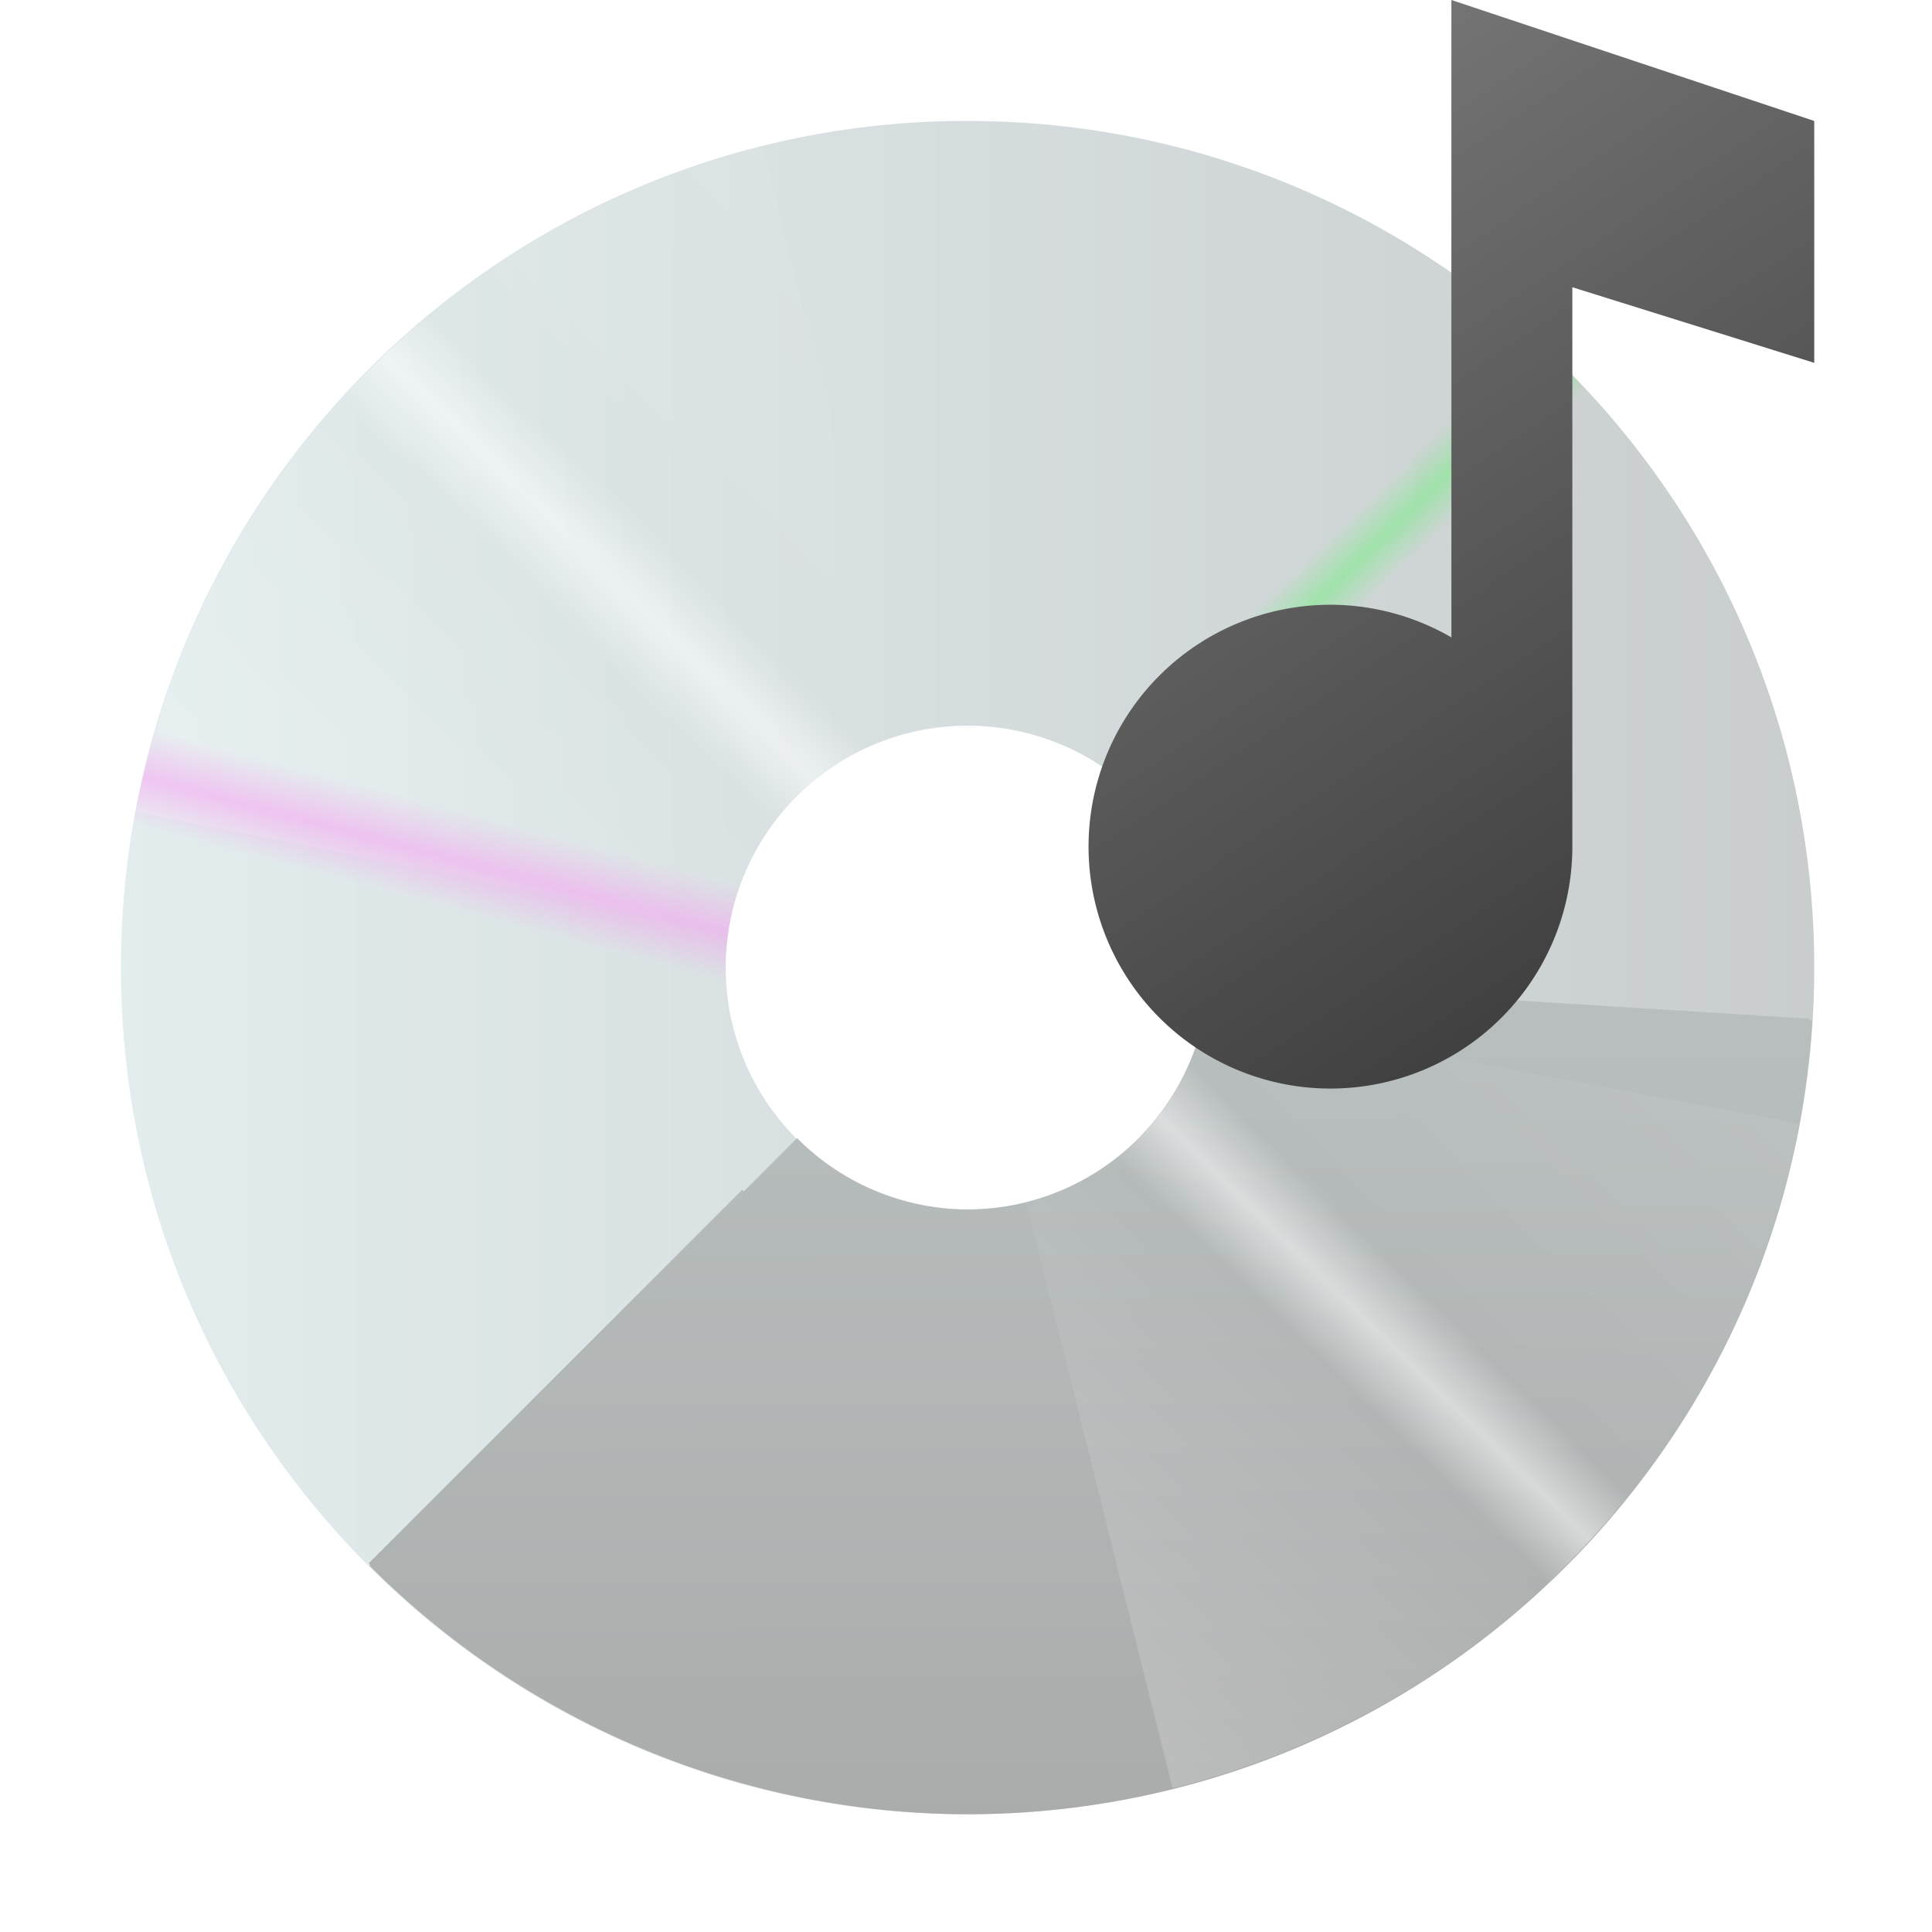 <?xml version="1.0" encoding="UTF-8" standalone="no"?>
<!-- Created with Inkscape (http://www.inkscape.org/) -->

<svg
   width="16"
   height="16"
   viewBox="0 0 4.233 4.233"
   version="1.1"
   id="svg5"
   inkscape:version="1.1.2 (0a00cf5339, 2022-02-04, custom)"
   sodipodi:docname="media-optical-audio.svg"
   xmlns:inkscape="http://www.inkscape.org/namespaces/inkscape"
   xmlns:sodipodi="http://sodipodi.sourceforge.net/DTD/sodipodi-0.dtd"
   xmlns:xlink="http://www.w3.org/1999/xlink"
   xmlns="http://www.w3.org/2000/svg"
   xmlns:svg="http://www.w3.org/2000/svg">
  <sodipodi:namedview
     id="namedview7"
     pagecolor="#ffffff"
     bordercolor="#666666"
     borderopacity="1.0"
     inkscape:pageshadow="2"
     inkscape:pageopacity="0.0"
     inkscape:pagecheckerboard="0"
     inkscape:document-units="px"
     showgrid="false"
     units="px"
     inkscape:zoom="49.75"
     inkscape:cx="8"
     inkscape:cy="6.3919598"
     inkscape:window-width="1920"
     inkscape:window-height="1001"
     inkscape:window-x="0"
     inkscape:window-y="27"
     inkscape:window-maximized="1"
     inkscape:current-layer="svg5" />
  <defs
     id="defs2">
    <linearGradient
       inkscape:collect="always"
       xlink:href="#linearGradient162116"
       id="linearGradient162118"
       x1="96.408"
       y1="238.007"
       x2="127.776"
       y2="238.007"
       gradientUnits="userSpaceOnUse"
       gradientTransform="matrix(0.446,0,0,0.431,-42.029,-94.495)" />
    <linearGradient
       inkscape:collect="always"
       id="linearGradient162116">
      <stop
         style="stop-color:#e3edee;stop-opacity:1;"
         offset="0"
         id="stop162112" />
      <stop
         style="stop-color:#c9cdce;stop-opacity:1"
         offset="1"
         id="stop162114" />
    </linearGradient>
    <linearGradient
       inkscape:collect="always"
       xlink:href="#linearGradient219586"
       id="linearGradient219588"
       x1="112.092"
       y1="238.007"
       x2="112.173"
       y2="254.339"
       gradientUnits="userSpaceOnUse"
       gradientTransform="matrix(0.446,0,0,0.431,-42.029,-94.495)" />
    <linearGradient
       inkscape:collect="always"
       id="linearGradient219586">
      <stop
         style="stop-color:#b9bfbf;stop-opacity:1;"
         offset="0"
         id="stop219582" />
      <stop
         style="stop-color:#aaacab;stop-opacity:1"
         offset="1"
         id="stop219584" />
    </linearGradient>
    <linearGradient
       inkscape:collect="always"
       xlink:href="#linearGradient2496"
       id="linearGradient2498"
       x1="16.424"
       y1="54.635"
       x2="32.332"
       y2="38.453"
       gradientUnits="userSpaceOnUse"
       gradientTransform="matrix(0.437,0,0,0.437,0.562,-9.5)" />
    <linearGradient
       inkscape:collect="always"
       id="linearGradient2496">
      <stop
         style="stop-color:#ffffff;stop-opacity:0.5"
         offset="0"
         id="stop2492" />
      <stop
         style="stop-color:#ffffff;stop-opacity:0"
         offset="0.45"
         id="stop3080" />
      <stop
         style="stop-color:#ffffff;stop-opacity:1"
         offset="0.5"
         id="stop2756" />
      <stop
         style="stop-color:#ffffff;stop-opacity:0"
         offset="0.55"
         id="stop3014" />
      <stop
         style="stop-color:#ffffff;stop-opacity:0.2"
         offset="1"
         id="stop2494" />
    </linearGradient>
    <linearGradient
       inkscape:collect="always"
       xlink:href="#linearGradient11941"
       id="linearGradient11943"
       x1="5.108"
       y1="42.192"
       x2="7.469"
       y2="33.28"
       gradientUnits="userSpaceOnUse"
       gradientTransform="matrix(0.437,0,0,0.437,0.562,-9.5)" />
    <linearGradient
       inkscape:collect="always"
       id="linearGradient11941">
      <stop
         style="stop-color:#f89af4;stop-opacity:0"
         offset="0"
         id="stop11937" />
      <stop
         style="stop-color:#f89af4;stop-opacity:0"
         offset="0.4"
         id="stop12523" />
      <stop
         style="stop-color:#f89af4;stop-opacity:1"
         offset="0.5"
         id="stop12201" />
      <stop
         style="stop-color:#f89af4;stop-opacity:0"
         offset="0.6"
         id="stop12781" />
      <stop
         style="stop-color:#f89af4;stop-opacity:0;"
         offset="1"
         id="stop11939" />
    </linearGradient>
    <linearGradient
       inkscape:collect="always"
       xlink:href="#linearGradient16450"
       id="linearGradient16452"
       x1="17.605"
       y1="29.41"
       x2="27.151"
       y2="39.244"
       gradientUnits="userSpaceOnUse"
       gradientTransform="matrix(0.437,0,0,0.437,0.562,-9.5)" />
    <linearGradient
       inkscape:collect="always"
       id="linearGradient16450">
      <stop
         style="stop-color:#6fef7e;stop-opacity:0"
         offset="0"
         id="stop16446" />
      <stop
         style="stop-color:#6fef7e;stop-opacity:0"
         offset="0.448"
         id="stop17132" />
      <stop
         style="stop-color:#6fef7e;stop-opacity:1"
         offset="0.5"
         id="stop16680" />
      <stop
         style="stop-color:#6fef7e;stop-opacity:0"
         offset="0.55"
         id="stop16938" />
      <stop
         style="stop-color:#6fef7e;stop-opacity:0;"
         offset="1"
         id="stop16448" />
    </linearGradient>
    <linearGradient
       inkscape:collect="always"
       xlink:href="#linearGradient219586"
       id="linearGradient1031"
       gradientUnits="userSpaceOnUse"
       gradientTransform="matrix(0.118,0,0,0.114,-11.12,-25.002)"
       x1="112.092"
       y1="238.007"
       x2="112.173"
       y2="254.339" />
    <linearGradient
       inkscape:collect="always"
       id="linearGradient17630">
      <stop
         style="stop-color:#333333;stop-opacity:1;"
         offset="0"
         id="stop17626" />
      <stop
         style="stop-color:#808080;stop-opacity:1"
         offset="1"
         id="stop17628" />
    </linearGradient>
    <linearGradient
       inkscape:collect="always"
       xlink:href="#linearGradient17630"
       id="linearGradient1697"
       x1="15"
       y1="9"
       x2="8.975"
       y2="0.031"
       gradientUnits="userSpaceOnUse" />
  </defs>
  <path
     id="path151229"
     style="fill:url(#linearGradient162118);fill-opacity:1;stroke-width:0.58;stroke-linecap:round;stroke-linejoin:round"
     d="M 7.91,1 C 4.086,1.048 1,4.164 1,8 c 4e-7,3.866 3.134,7 7,7 3.866,0 7,-3.134 7,-7 C 15,4.134 11.866,1 8,1 7.97,1 7.94,1 7.91,1 Z M 8,6 A 2,2 0 0 1 10,8 2,2 0 0 1 8,10 2,2 0 0 1 6,8 2,2 0 0 1 8,6 Z"
     transform="scale(0.265)" />
  <path
     id="path151229-3"
     style="fill:url(#linearGradient1031);fill-opacity:1;stroke-width:0.153;stroke-linecap:round;stroke-linejoin:round"
     d="M 2.81,2.16 A 0.695,0.695 0 0 1 2.117,2.811 0.695,0.695 0 0 1 1.626,2.607 L 0.808,3.425 A 1.852,1.852 0 0 0 2.117,3.969 1.852,1.852 0 0 0 3.964,2.232 Z" />
  <path
     id="path151229-3-3"
     style="fill:url(#linearGradient219588);fill-opacity:1;stroke-width:0.58;stroke-linecap:round;stroke-linejoin:round"
     d="M 9.992,8.125 A 2,2 0 0 1 8,10 2,2 0 0 1 6.59,9.41 L 6.146,9.854 3.055,12.945 C 4.366,14.258 6.144,14.998 8,15 c 3.695,-0.002 6.754,-2.874 6.984,-6.562 z"
     transform="scale(0.265)" />
  <path
     id="rect2336"
     style="opacity:0.5;fill:url(#linearGradient2498);fill-opacity:1;stroke-width:0.875;stroke-linecap:round;stroke-linejoin:round"
     d="M 6.305,1.215 C 3.653,1.879 1.63,4.025 1.125,6.711 L 5.381,7.562 5.422,7.57 6.027,7.672 A 2,2 0 0 1 7.516,6.061 L 7.365,5.463 Z M 9.965,8.369 A 2,2 0 0 1 8.484,9.939 l 0.15,0.598 1.061,4.248 C 12.347,14.121 14.37,11.975 14.875,9.289 Z"
     transform="scale(0.265)" />
  <path
     id="path151229-7"
     style="opacity:0.5;fill:url(#linearGradient11943);fill-opacity:1;stroke-width:0.58;stroke-linecap:round;stroke-linejoin:round"
     d="M 1.816,4.727 C 1.281,5.735 1.001,6.859 1,8 1.001,9.141 1.281,10.265 1.816,11.273 L 5.684,9.227 6.232,8.936 A 2,2 0 0 1 6,8 2,2 0 0 1 6.232,7.064 L 5.684,6.773 Z"
     transform="scale(0.265)" />
  <path
     id="path151229-1"
     style="opacity:0.5;fill:url(#linearGradient16452);fill-opacity:1;stroke-width:0.58;stroke-linecap:round;stroke-linejoin:round"
     d="m 10.088,1.318 -1.305,4.176 -0.188,0.598 A 2,2 0 0 1 9.873,7.297 L 10.457,7.078 14.555,5.543 A 7,7 0 0 0 10.088,1.318 Z"
     transform="scale(0.265)" />
  <path
     id="rect878"
     style="fill:url(#linearGradient1697);stroke-width:1;stroke-linejoin:round;fill-opacity:1"
     d="M 12 0 L 12 5.27 A 2 2 0 0 0 11 5 A 2 2 0 0 0 9 7 A 2 2 0 0 0 11 9 A 2 2 0 0 0 13 7 A 2 2 0 0 0 13 6.949 L 13 2.375 L 15 3 L 15 1 L 12 0 z "
     transform="scale(0.265)" />
</svg>

